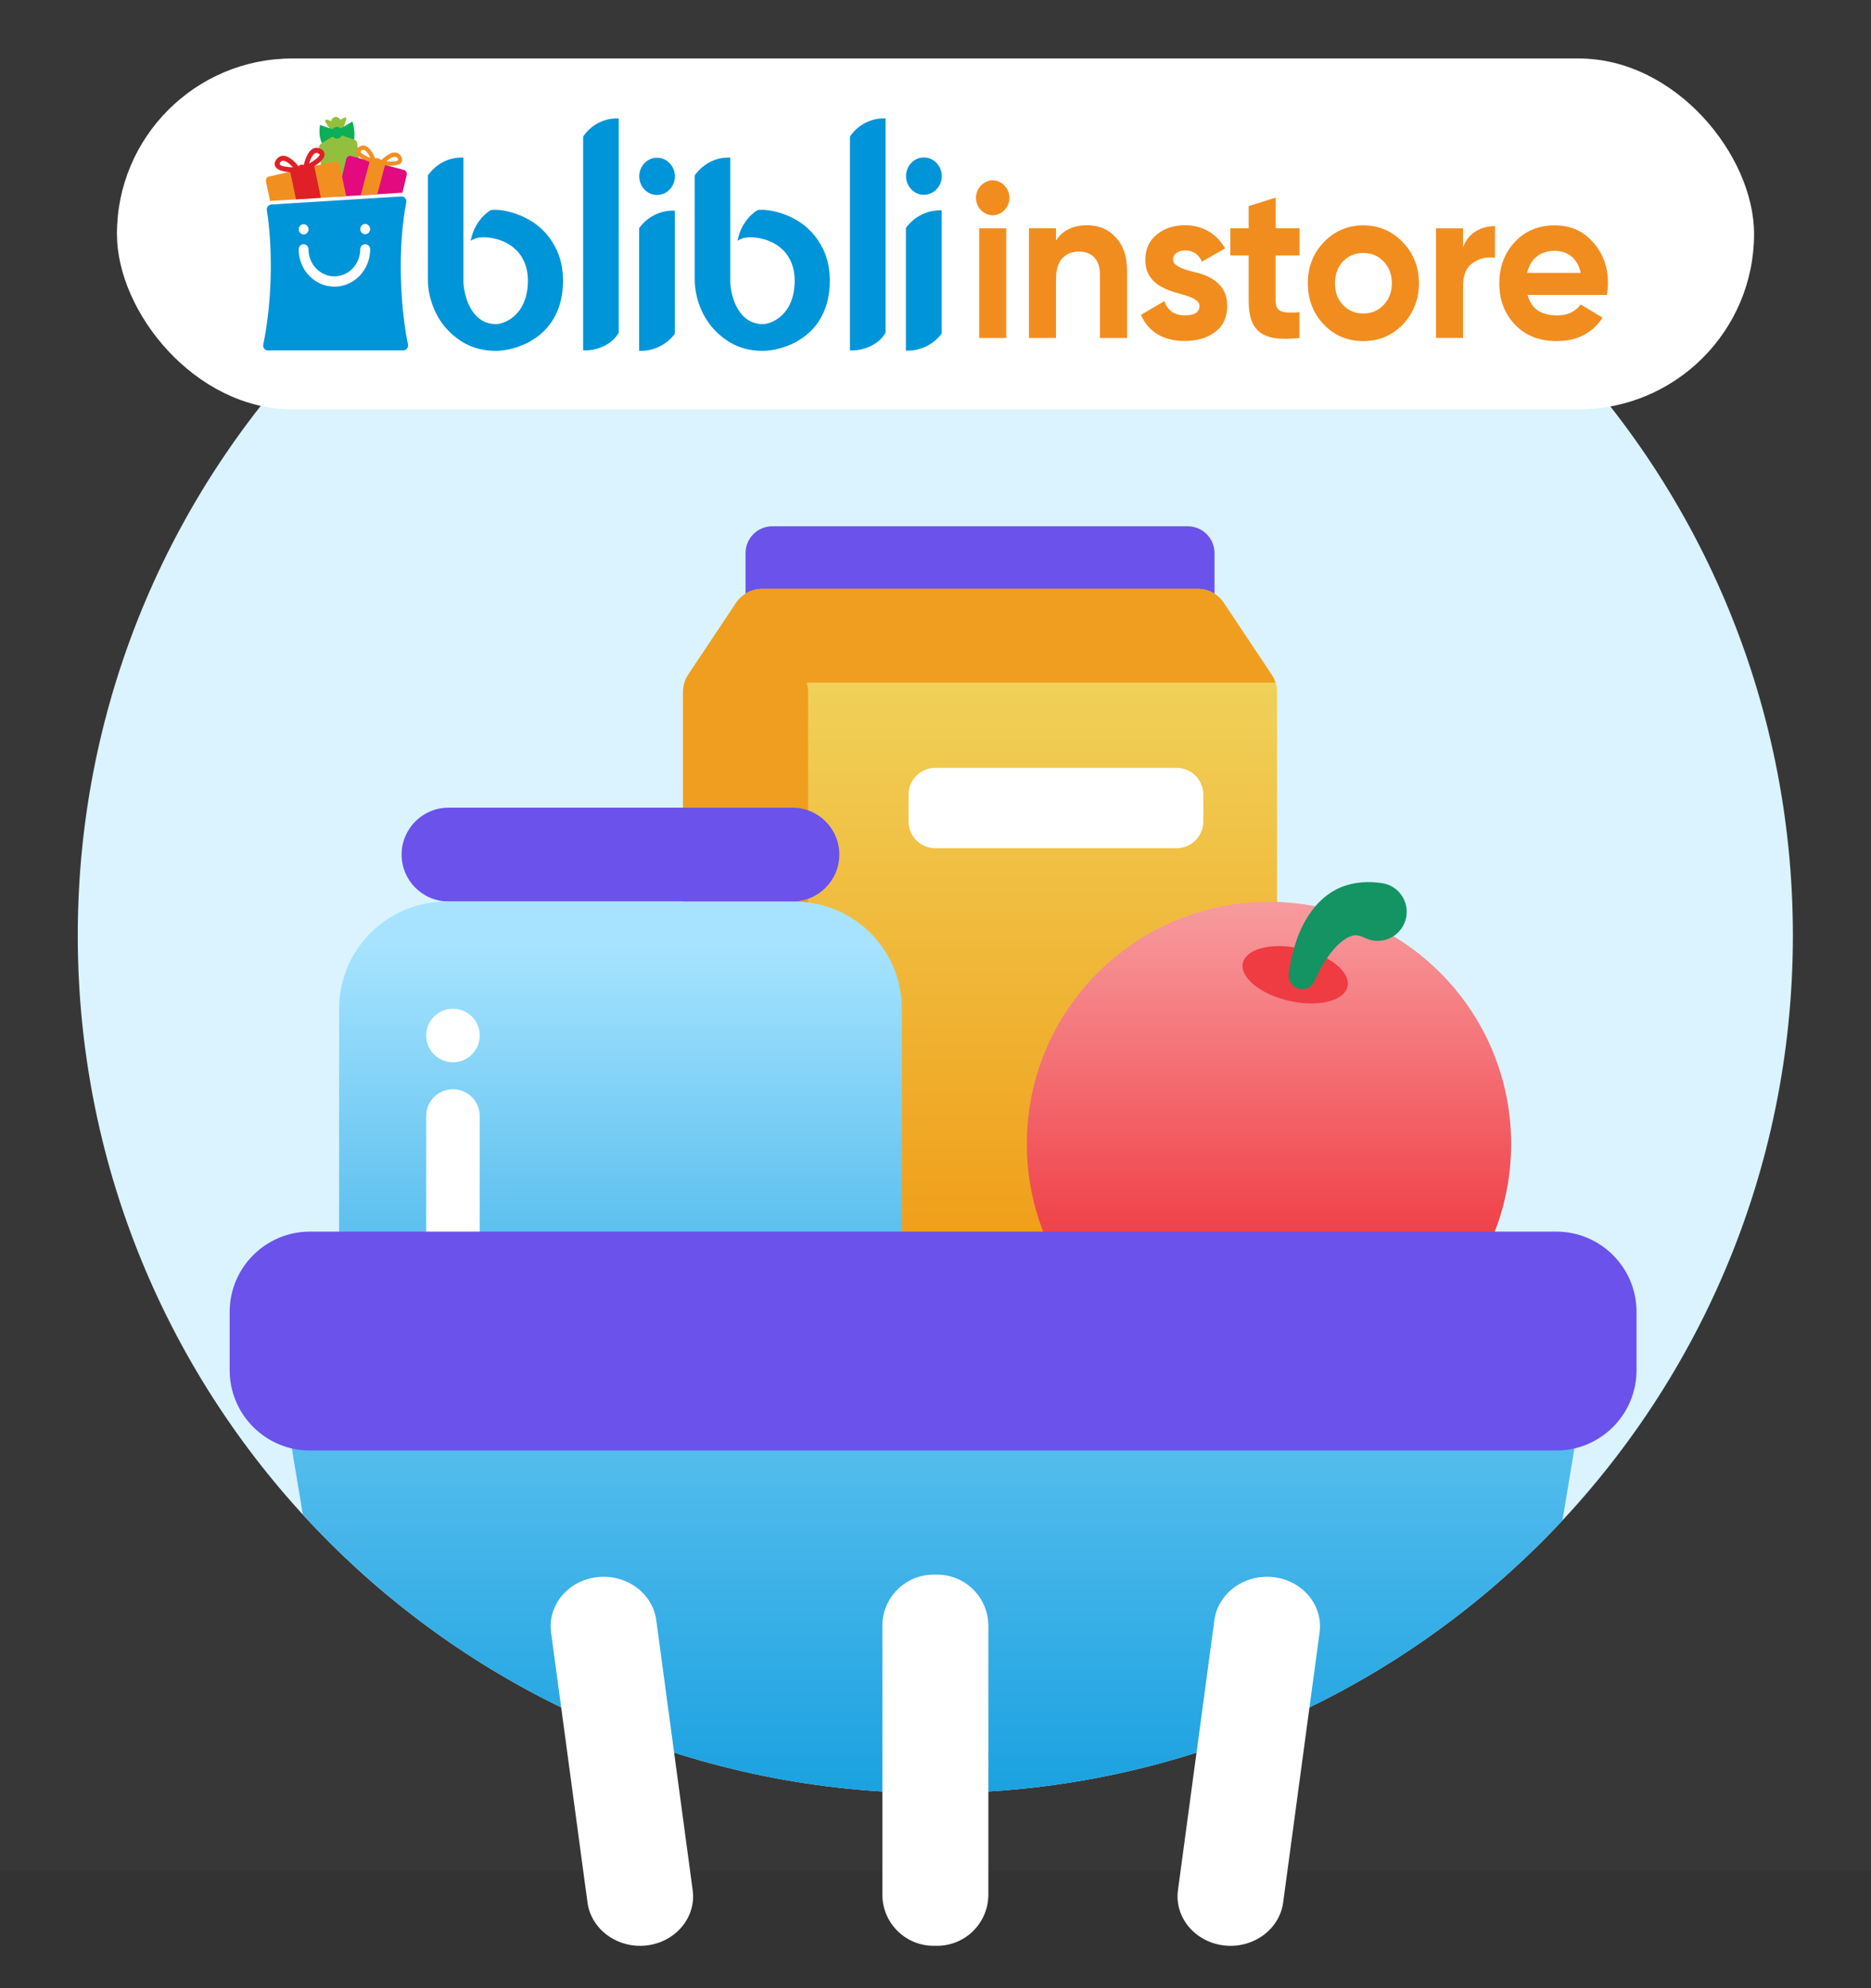 <svg width="32" height="34" viewBox="0 0 32 34" fill="none" xmlns="http://www.w3.org/2000/svg">
<rect x="0" y="0" width="32" height="34" fill="#333333" stroke="none"/>
<rect width="32" height="32" fill="white" fill-opacity="0.01"/>
<rect width="32" height="32" fill="white" fill-opacity="0.01"/>
<path d="M15.997 30.664C24.097 30.664 30.664 24.097 30.664 15.997C30.664 7.897 24.097 1.33 15.997 1.33C7.897 1.33 1.33 7.897 1.33 15.997C1.33 24.097 7.897 30.664 15.997 30.664Z" fill="#DAF3FF"/>
<path d="M20.313 9H13.209C12.956 9 12.751 9.205 12.751 9.458V10.604H20.772V9.458C20.771 9.205 20.566 9 20.313 9Z" fill="#6A52EB"/>
<path d="M20.486 10.07H13.038C12.859 10.07 12.692 10.159 12.593 10.308L11.772 11.539C11.713 11.627 11.682 11.73 11.682 11.835V22.902C11.682 23.197 11.921 23.437 12.217 23.437H21.307C21.602 23.437 21.842 23.198 21.842 22.902V11.835C21.842 11.73 21.811 11.626 21.752 11.539L20.931 10.308C20.832 10.159 20.665 10.07 20.486 10.07Z" fill="url(#paint0_linear_3707_99840)"/>
<path d="M20.485 10.07H13.037C12.858 10.07 12.691 10.159 12.592 10.308L11.771 11.539C11.743 11.581 11.722 11.626 11.707 11.674H21.814C21.799 11.627 21.778 11.581 21.75 11.539L20.929 10.308C20.831 10.159 20.664 10.07 20.485 10.07Z" fill="#F09E20"/>
<path d="M12.608 10.284L11.772 11.538C11.713 11.626 11.682 11.729 11.682 11.834V23.436H13.821V11.834C13.821 11.729 13.79 11.625 13.731 11.538L12.895 10.284C12.827 10.181 12.676 10.181 12.608 10.284Z" fill="#F09E20"/>
<path d="M20.122 14.505H15.997C15.744 14.505 15.539 14.3 15.539 14.047V13.589C15.539 13.336 15.744 13.131 15.997 13.131H20.122C20.375 13.131 20.58 13.336 20.58 13.589V14.047C20.581 14.3 20.375 14.505 20.122 14.505Z" fill="white"/>
<path d="M21.703 23.704C23.991 23.704 25.845 21.85 25.845 19.563C25.845 17.276 23.991 15.422 21.703 15.422C19.416 15.422 17.562 17.276 17.562 19.563C17.562 21.85 19.416 23.704 21.703 23.704Z" fill="url(#paint1_linear_3707_99840)"/>
<path d="M13.553 15.416H7.671C7.228 15.416 6.869 15.057 6.869 14.614C6.869 14.171 7.228 13.812 7.671 13.812H13.553C13.996 13.812 14.355 14.171 14.355 14.614C14.355 15.057 13.996 15.416 13.553 15.416Z" fill="#6A52EB"/>
<path d="M13.591 25.042H7.633C6.62 25.042 5.8 24.221 5.8 23.209V17.251C5.8 16.239 6.621 15.418 7.633 15.418H13.591C14.604 15.418 15.424 16.239 15.424 17.251V23.209C15.424 24.221 14.603 25.042 13.591 25.042Z" fill="url(#paint2_linear_3707_99840)"/>
<path d="M7.747 18.166C8 18.166 8.205 17.961 8.205 17.708C8.205 17.455 8 17.25 7.747 17.25C7.494 17.25 7.289 17.455 7.289 17.708C7.289 17.961 7.494 18.166 7.747 18.166Z" fill="white"/>
<path d="M7.747 22.751C7.494 22.751 7.289 22.546 7.289 22.293V19.085C7.289 18.832 7.494 18.627 7.747 18.627C8 18.627 8.205 18.832 8.205 19.085V22.293C8.206 22.545 8 22.751 7.747 22.751Z" fill="white"/>
<path fill-rule="evenodd" clip-rule="evenodd" d="M26.722 26.002C24.044 28.87 20.23 30.664 15.997 30.664C11.715 30.664 7.861 28.828 5.18 25.902L4.67 22.843C4.561 22.192 5.064 21.598 5.725 21.598H26.193C26.854 21.598 27.357 22.191 27.248 22.843L26.722 26.002Z" fill="url(#paint3_linear_3707_99840)"/>
<path d="M26.617 24.805H5.301C4.543 24.805 3.928 24.19 3.928 23.431V22.436C3.928 21.677 4.543 21.062 5.301 21.062H26.617C27.375 21.062 27.99 21.677 27.99 22.436V23.431C27.99 24.19 27.375 24.805 26.617 24.805Z" fill="#6A52EB"/>
<path d="M11.061 33.269C10.564 33.327 10.111 32.998 10.048 32.535L9.425 27.917C9.362 27.453 9.715 27.029 10.211 26.971C10.708 26.913 11.161 27.242 11.224 27.706L11.847 32.324C11.91 32.786 11.558 33.21 11.061 33.269Z" fill="white"/>
<path d="M20.933 33.269C21.43 33.327 21.883 32.998 21.946 32.535L22.569 27.917C22.632 27.453 22.279 27.029 21.783 26.971C21.286 26.913 20.833 27.242 20.77 27.706L20.147 32.324C20.084 32.786 20.436 33.21 20.933 33.269Z" fill="white"/>
<path d="M16.028 26.928H15.967C15.483 26.928 15.091 27.32 15.091 27.804V32.399C15.091 32.883 15.483 33.275 15.967 33.275H16.028C16.512 33.275 16.904 32.883 16.904 32.399V27.804C16.904 27.321 16.512 26.928 16.028 26.928Z" fill="white"/>
<path d="M23.046 16.872C23.102 16.625 22.747 16.335 22.253 16.223C21.759 16.111 21.313 16.221 21.257 16.467C21.201 16.714 21.557 17.005 22.051 17.116C22.544 17.228 22.99 17.119 23.046 16.872Z" fill="#EF3B42"/>
<path d="M22.042 16.657C22.064 16.477 22.099 16.321 22.151 16.153C22.202 15.988 22.272 15.82 22.379 15.656C22.486 15.495 22.632 15.327 22.85 15.212C23.07 15.097 23.333 15.066 23.571 15.094L23.619 15.1C23.892 15.131 24.087 15.377 24.056 15.649C24.025 15.922 23.778 16.118 23.506 16.086C23.453 16.08 23.402 16.066 23.356 16.044C23.293 16.015 23.242 15.992 23.176 15.993C23.11 15.996 23.021 16.041 22.934 16.113C22.757 16.256 22.597 16.516 22.49 16.759L22.481 16.779C22.43 16.895 22.294 16.948 22.178 16.896C22.082 16.854 22.03 16.755 22.042 16.657Z" fill="#139462"/>
<rect x="2" y="1" width="28" height="6" rx="3" fill="white"/>
<path d="M16.692 3.384C16.692 3.222 16.822 3.084 16.977 3.084C17.135 3.084 17.264 3.222 17.264 3.384C17.264 3.545 17.134 3.681 16.977 3.681C16.822 3.68 16.692 3.545 16.692 3.384ZM16.747 5.78V3.905H17.21V5.78H16.747Z" fill="#F18D1E"/>
<path d="M19.082 4.059C19.212 4.197 19.276 4.385 19.276 4.628V5.78H18.812V4.688C18.812 4.437 18.672 4.302 18.456 4.302C18.216 4.302 18.061 4.455 18.061 4.767V5.78H17.598V3.904H18.061V4.114C18.173 3.938 18.352 3.852 18.596 3.852C18.794 3.853 18.956 3.919 19.082 4.059Z" fill="#F18D1E"/>
<path d="M20.389 4.643C20.652 4.699 20.993 4.831 20.989 5.232C20.989 5.423 20.921 5.573 20.781 5.678C20.645 5.78 20.472 5.831 20.267 5.831C19.897 5.831 19.646 5.681 19.513 5.385L19.915 5.149C19.969 5.311 20.084 5.393 20.267 5.393C20.432 5.393 20.515 5.34 20.515 5.232C20.515 5.13 20.371 5.075 20.188 5.026C19.922 4.954 19.588 4.838 19.588 4.448C19.588 4.264 19.653 4.118 19.782 4.013C19.914 3.904 20.076 3.852 20.27 3.852C20.561 3.852 20.813 3.994 20.952 4.249L20.557 4.474C20.5 4.347 20.403 4.283 20.27 4.283C20.152 4.283 20.062 4.343 20.062 4.436C20.062 4.539 20.206 4.595 20.389 4.643Z" fill="#F18D1E"/>
<path d="M22.225 4.369H21.818V5.149C21.818 5.351 21.959 5.355 22.225 5.34V5.779C21.589 5.854 21.356 5.663 21.356 5.149V4.369H21.043V3.904H21.356V3.525L21.819 3.379V3.904H22.226V4.369H22.225Z" fill="#F18D1E"/>
<path d="M23.316 5.833C23.05 5.833 22.824 5.74 22.641 5.549C22.458 5.357 22.368 5.121 22.368 4.843C22.368 4.566 22.458 4.334 22.641 4.142C22.824 3.951 23.05 3.854 23.316 3.854C23.582 3.854 23.808 3.951 23.992 4.142C24.175 4.334 24.268 4.567 24.268 4.843C24.268 5.12 24.175 5.357 23.992 5.549C23.808 5.74 23.582 5.833 23.316 5.833ZM23.316 5.361C23.456 5.361 23.571 5.313 23.664 5.215C23.758 5.117 23.805 4.994 23.805 4.843C23.805 4.693 23.758 4.57 23.664 4.472C23.571 4.374 23.456 4.326 23.316 4.326C23.176 4.326 23.062 4.374 22.968 4.472C22.878 4.57 22.832 4.693 22.832 4.843C22.832 4.994 22.878 5.117 22.968 5.215C23.062 5.313 23.176 5.361 23.316 5.361Z" fill="#F18D1E"/>
<path d="M25.023 4.228C25.109 3.988 25.325 3.867 25.569 3.867V4.407C25.428 4.388 25.3 4.418 25.188 4.497C25.077 4.575 25.023 4.703 25.023 4.883V5.779H24.56V3.905H25.023V4.228Z" fill="#F18D1E"/>
<path d="M26.126 5.042C26.187 5.278 26.356 5.394 26.633 5.394C26.809 5.394 26.945 5.33 27.035 5.207L27.409 5.432C27.233 5.698 26.971 5.833 26.626 5.833C26.327 5.833 26.091 5.74 25.912 5.553C25.732 5.365 25.643 5.128 25.643 4.843C25.643 4.563 25.732 4.326 25.909 4.138C26.085 3.947 26.315 3.854 26.592 3.854C26.854 3.854 27.073 3.947 27.242 4.138C27.415 4.33 27.501 4.563 27.501 4.843C27.501 4.907 27.493 4.971 27.483 5.043H26.126V5.042ZM27.035 4.667C26.982 4.412 26.802 4.289 26.59 4.289C26.342 4.289 26.173 4.427 26.119 4.667H27.035Z" fill="#F18D1E"/>
<path d="M5.823 2.054C5.809 2.019 5.774 1.996 5.737 2C5.699 2.004 5.67 2.035 5.664 2.072C5.664 2.072 5.532 2.005 5.566 2.083C5.589 2.136 5.634 2.19 5.661 2.222C5.661 2.222 5.818 2.219 5.862 2.199C5.882 2.161 5.909 2.095 5.92 2.042C5.936 1.964 5.831 2.047 5.823 2.054Z" fill="#93BF3E"/>
<path d="M6.332 4.255C6.332 4.609 6.056 4.897 5.717 4.897C5.377 4.897 5.102 4.609 5.102 4.255C5.102 4.206 5.14 4.166 5.186 4.166C5.233 4.166 5.271 4.206 5.271 4.255C5.271 4.512 5.471 4.72 5.717 4.72C5.963 4.72 6.162 4.512 6.162 4.255C6.162 4.206 6.2 4.166 6.247 4.166C6.294 4.166 6.332 4.206 6.332 4.255Z" fill="white"/>
<path d="M6.189 3.171L6.108 2.439C6.105 2.423 6.095 2.409 6.083 2.401L5.8 2.26L5.707 2.271C5.707 2.271 5.479 2.469 5.48 2.468C5.479 2.469 5.473 2.474 5.473 2.474C5.462 2.486 5.456 2.502 5.456 2.518L5.457 2.527L5.537 3.25L6.189 3.171Z" fill="#93BF3E"/>
<path d="M6.059 2.231C6.052 2.16 6.028 2.078 6.028 2.078L5.827 2.196C5.809 2.18 5.787 2.17 5.762 2.17C5.732 2.17 5.704 2.185 5.687 2.209L5.472 2.137C5.472 2.137 5.459 2.231 5.466 2.301C5.473 2.374 5.503 2.447 5.503 2.447L5.69 2.335C5.708 2.356 5.734 2.37 5.763 2.37C5.801 2.37 5.832 2.348 5.848 2.316L6.058 2.387C6.058 2.389 6.066 2.303 6.059 2.231Z" fill="#0AAF58"/>
<path d="M5.889 3.357C6.301 3.331 6.69 3.307 6.867 3.296H6.87H6.873C6.876 3.296 6.879 3.297 6.882 3.297L6.956 2.991C6.965 2.954 6.944 2.916 6.907 2.906L6.003 2.668C5.968 2.659 5.932 2.681 5.922 2.719L5.767 3.365C5.808 3.362 5.848 3.36 5.889 3.357Z" fill="#E20A7E"/>
<path d="M6.453 3.321L6.584 2.827L6.323 2.758L6.17 3.338C6.27 3.332 6.365 3.326 6.453 3.321Z" fill="#F19021"/>
<path d="M6.861 2.676C6.852 2.661 6.842 2.647 6.83 2.637C6.728 2.546 6.572 2.688 6.518 2.742C6.509 2.725 6.493 2.712 6.473 2.707C6.454 2.702 6.434 2.705 6.419 2.715C6.389 2.638 6.303 2.455 6.178 2.494C6.163 2.498 6.149 2.506 6.135 2.516C6.092 2.547 6.088 2.582 6.092 2.605C6.108 2.701 6.312 2.768 6.383 2.789C6.387 2.821 6.408 2.848 6.438 2.856C6.471 2.865 6.504 2.849 6.519 2.82H6.522C6.589 2.831 6.812 2.859 6.866 2.776C6.878 2.758 6.887 2.724 6.861 2.676ZM6.178 2.616C6.166 2.607 6.168 2.587 6.175 2.577C6.18 2.571 6.19 2.564 6.197 2.563C6.246 2.548 6.301 2.627 6.335 2.7C6.26 2.671 6.206 2.639 6.178 2.616ZM6.808 2.737C6.79 2.765 6.707 2.767 6.606 2.759C6.666 2.707 6.746 2.658 6.786 2.693C6.808 2.706 6.814 2.728 6.808 2.737Z" fill="#F19021"/>
<path d="M4.619 3.438C4.626 3.437 4.632 3.436 4.638 3.435C4.852 3.422 5.378 3.39 5.889 3.358C5.899 3.357 5.91 3.357 5.921 3.356L5.806 2.81C5.798 2.774 5.764 2.751 5.728 2.759L4.597 3.02C4.563 3.028 4.541 3.064 4.548 3.1L4.619 3.438Z" fill="#F19021"/>
<path d="M5.456 2.695L5.461 2.691C5.459 2.693 5.457 2.694 5.456 2.695Z" fill="white"/>
<path d="M5.488 3.383L5.373 2.838L4.962 2.933L5.063 3.41C5.192 3.402 5.337 3.392 5.488 3.383Z" fill="#DF2127"/>
<path d="M5.485 2.546C5.467 2.536 5.449 2.53 5.432 2.528C5.285 2.51 5.218 2.723 5.195 2.823C5.181 2.815 5.165 2.813 5.148 2.816C5.13 2.821 5.115 2.831 5.106 2.845C5.044 2.767 4.891 2.602 4.766 2.688C4.752 2.698 4.737 2.712 4.726 2.729C4.688 2.78 4.695 2.82 4.707 2.845C4.758 2.95 5.021 2.951 5.101 2.948L5.12 2.947C5.136 2.96 5.157 2.966 5.178 2.961C5.198 2.957 5.214 2.943 5.224 2.926L5.243 2.917C5.316 2.882 5.551 2.759 5.552 2.642C5.552 2.614 5.541 2.574 5.485 2.546ZM4.791 2.818C4.783 2.807 4.781 2.791 4.79 2.779C4.797 2.77 4.803 2.763 4.811 2.758C4.862 2.724 4.948 2.793 5.011 2.862C4.893 2.857 4.809 2.842 4.791 2.818ZM5.286 2.798C5.313 2.709 5.359 2.608 5.42 2.616C5.428 2.617 5.437 2.62 5.446 2.625C5.459 2.631 5.467 2.639 5.467 2.643C5.467 2.674 5.388 2.74 5.286 2.798Z" fill="#DF2127"/>
<path d="M6.979 5.896C6.86 5.336 6.783 4.308 6.951 3.443C6.949 3.397 6.914 3.361 6.87 3.359C6.476 3.383 5.028 3.474 4.642 3.497C4.597 3.5 4.562 3.538 4.562 3.585C4.562 3.587 4.562 3.589 4.563 3.591C4.65 4.118 4.679 5.045 4.5 5.908C4.501 5.95 4.531 5.985 4.57 5.992H6.908C6.949 5.985 6.98 5.949 6.98 5.904C6.98 5.901 6.98 5.899 6.979 5.896Z" fill="#0094D9"/>
<path d="M6.246 4.005C6.199 4.005 6.162 3.966 6.162 3.918C6.162 3.869 6.2 3.83 6.246 3.83C6.293 3.83 6.33 3.87 6.33 3.918C6.331 3.967 6.293 4.005 6.246 4.005Z" fill="white"/>
<path d="M5.193 4.009C5.147 4.009 5.109 3.969 5.109 3.922C5.109 3.873 5.148 3.834 5.193 3.834C5.24 3.834 5.277 3.873 5.277 3.922C5.277 3.969 5.24 4.009 5.193 4.009Z" fill="white"/>
<path d="M6.331 4.263C6.331 4.616 6.057 4.902 5.72 4.902C5.382 4.902 5.108 4.616 5.108 4.263C5.108 4.215 5.147 4.176 5.192 4.176C5.239 4.176 5.276 4.216 5.276 4.263C5.276 4.518 5.475 4.726 5.719 4.726C5.963 4.726 6.161 4.518 6.161 4.263C6.161 4.215 6.2 4.176 6.245 4.176C6.294 4.176 6.331 4.215 6.331 4.263Z" fill="white"/>
<path d="M12.968 3.591L12.961 3.592L12.954 3.596C12.807 3.683 12.681 3.857 12.633 4.037L12.613 4.115L12.684 4.082C12.774 4.04 13.062 4.041 13.291 4.193C13.484 4.322 13.588 4.529 13.592 4.79C13.592 5.415 13.164 5.543 13.049 5.543C12.592 5.543 12.489 4.995 12.489 4.803C12.489 4.803 12.489 2.81 12.489 2.734V2.695H12.452C12.232 2.695 12.027 2.803 11.889 2.989L11.882 2.999V3.012C11.882 3.15 11.882 4.783 11.882 4.783C11.882 5.049 11.985 5.429 12.276 5.698C12.498 5.904 12.743 6 13.048 6C13.367 6 14.193 5.783 14.193 4.794C14.19 4.497 14.11 4.257 13.939 4.039C13.639 3.654 13.147 3.57 12.968 3.591Z" fill="#0094D9"/>
<path d="M15.801 3.331C15.969 3.331 16.107 3.188 16.107 3.012C16.107 2.837 15.97 2.693 15.801 2.693C15.633 2.693 15.496 2.836 15.496 3.012C15.497 3.188 15.633 3.331 15.801 3.331Z" fill="#0094D9"/>
<path d="M15.502 3.889L15.494 3.899V3.912C15.494 3.961 15.494 4.429 15.494 4.905C15.494 5.387 15.494 5.879 15.494 5.957V5.996H15.531C15.749 5.996 15.966 5.887 16.098 5.714L16.106 5.703V3.598H16.068C15.848 3.598 15.636 3.707 15.502 3.889Z" fill="#0094D9"/>
<path d="M11.238 2.697C11.07 2.697 10.933 2.84 10.933 3.016C10.933 3.191 11.069 3.334 11.238 3.334C11.406 3.334 11.543 3.191 11.543 3.016C11.543 2.841 11.406 2.697 11.238 2.697Z" fill="#0094D9"/>
<path d="M10.938 3.893L10.931 3.903V3.916C10.931 3.963 10.931 4.393 10.931 4.847C10.931 5.348 10.931 5.88 10.931 5.961V6H10.968C11.185 6 11.403 5.891 11.534 5.718L11.542 5.707V5.603C11.542 5.214 11.542 3.706 11.542 3.64V3.602H11.505C11.284 3.602 11.072 3.711 10.938 3.893Z" fill="#0094D9"/>
<path d="M8.405 3.591L8.397 3.592L8.39 3.596C8.244 3.683 8.118 3.857 8.07 4.037L8.049 4.115L8.121 4.082C8.21 4.04 8.498 4.041 8.727 4.193C8.921 4.322 9.025 4.529 9.029 4.79C9.029 5.415 8.6 5.543 8.486 5.543C8.029 5.543 7.926 4.995 7.926 4.803C7.926 4.803 7.926 2.81 7.926 2.734V2.695H7.889C7.668 2.695 7.463 2.803 7.326 2.989L7.318 2.999V3.012C7.318 3.15 7.318 4.783 7.318 4.783C7.318 5.049 7.421 5.429 7.712 5.698C7.935 5.904 8.18 6 8.485 6C8.803 6 9.63 5.783 9.63 4.794C9.627 4.497 9.546 4.257 9.376 4.039C9.074 3.654 8.582 3.57 8.405 3.591Z" fill="#0094D9"/>
<path d="M9.98 2.327L9.974 2.337V5.992H10.011C10.245 5.992 10.478 5.871 10.577 5.697L10.582 5.688V2.025H10.545C10.323 2.025 10.101 2.144 9.98 2.327Z" fill="#0094D9"/>
<path d="M14.544 2.327L14.537 2.337V5.992H14.574C14.809 5.992 15.042 5.871 15.141 5.697L15.146 5.688V2.025H15.108C14.887 2.025 14.665 2.144 14.544 2.327Z" fill="#0094D9"/>
<defs>
<linearGradient id="paint0_linear_3707_99840" x1="16.762" y1="11.392" x2="16.762" y2="21.28" gradientUnits="userSpaceOnUse">
<stop stop-color="#F0D25A"/>
<stop offset="0.999" stop-color="#F09E19"/>
</linearGradient>
<linearGradient id="paint1_linear_3707_99840" x1="21.704" y1="15.515" x2="21.704" y2="21.522" gradientUnits="userSpaceOnUse">
<stop offset="2.50967e-07" stop-color="#F79A9D"/>
<stop offset="0.997" stop-color="#EF3B42"/>
</linearGradient>
<linearGradient id="paint2_linear_3707_99840" x1="10.612" y1="16.157" x2="10.612" y2="27.198" gradientUnits="userSpaceOnUse">
<stop stop-color="#A7E3FF"/>
<stop offset="0.997" stop-color="#0095DA"/>
</linearGradient>
<linearGradient id="paint3_linear_3707_99840" x1="15.959" y1="16.238" x2="15.959" y2="33.425" gradientUnits="userSpaceOnUse">
<stop stop-color="#A7E3FF"/>
<stop offset="1" stop-color="#0095DA"/>
</linearGradient>
</defs>
</svg>
